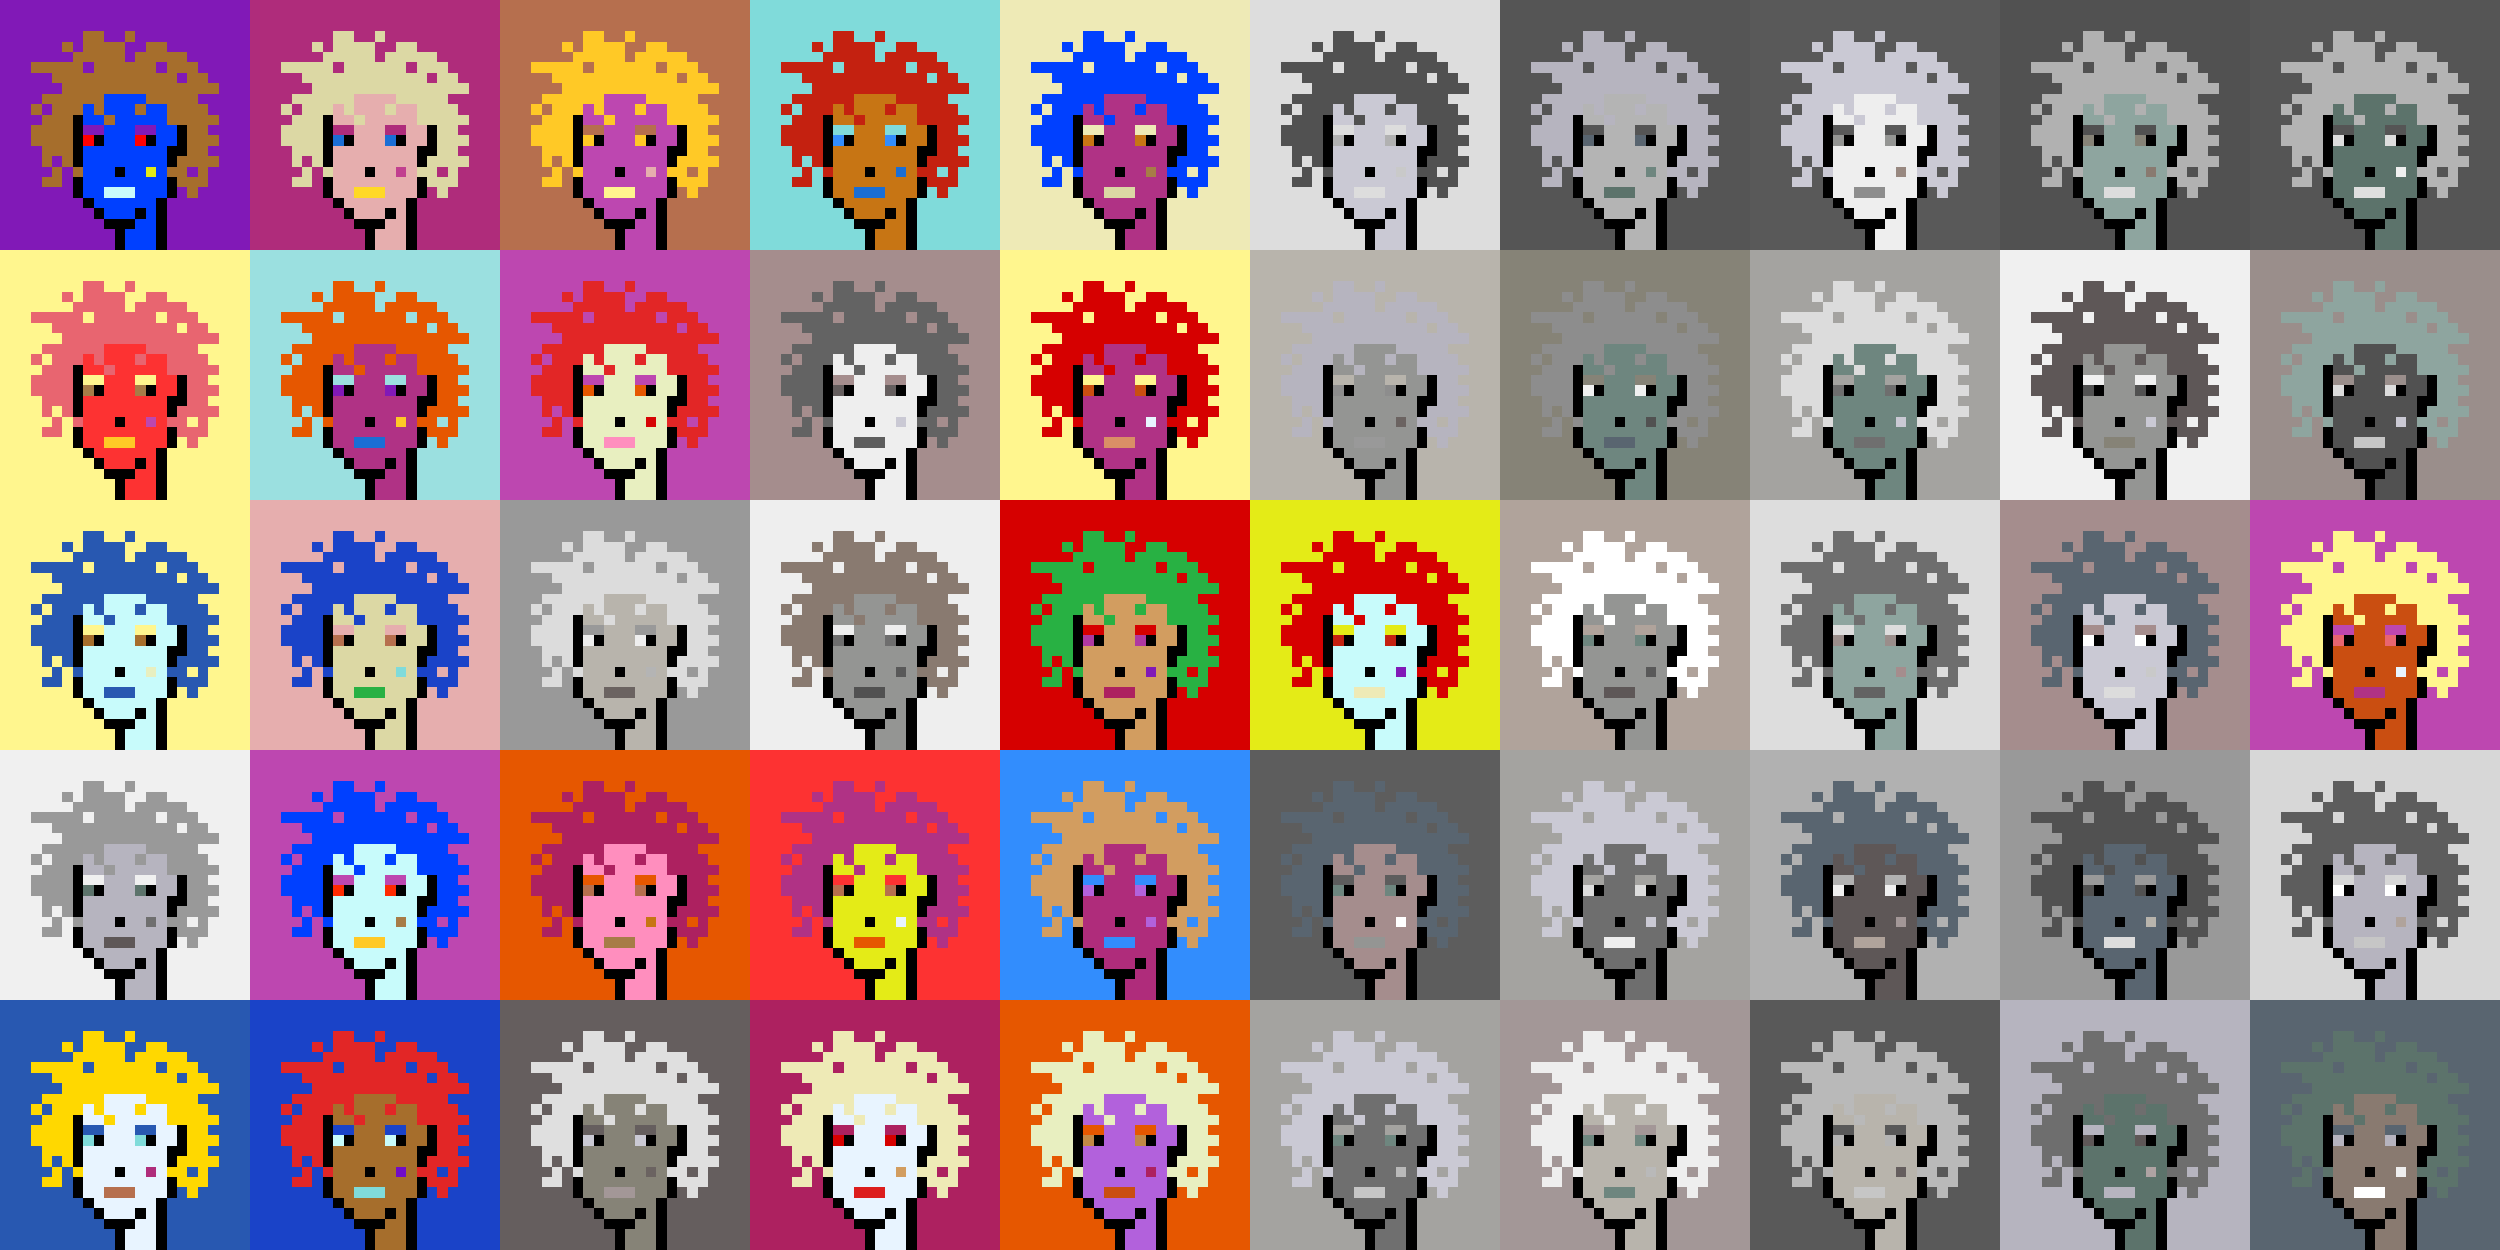 <svg shape-rendering="crispEdges" viewBox="0 0 240 120" xmlns="http://www.w3.org/2000/svg"><rect x="0" y="0" width="240" height="120" fill="#333333" stroke="none"/><style>rect{width:1px;height:1px}rect.bg{width:24px;height:24px}.c1{fill:#e7cba9}.c2{fill:#da8e66}.c3{fill:#ffd800}.c4{fill:#d60404}.c5{fill:#e86570}.c6{fill:#c77514}.c7{fill:#dc1d1d}.c8{fill:#ffc926}.c9{fill:#1a6ed5}.c10{fill:#d09c6e}.c11{fill:#fff68e}.c12{fill:#d29d60}.c13{fill:#80dbda}.c14{fill:#bd47b0}.c15{fill:#b261dc}.c16{fill:#0040ff}.c17{fill:#1a43c8}.c18{fill:#ff8ebe}.c19{fill:#c28946}.c20{fill:#a77c47}.c21{fill:#ffba00}.c22{fill:#ad2160}.c23{fill:#e25b26}.c24{fill:#c42110}.c25{fill:#b03285}.c26{fill:#ca4e11}.c27{fill:#c13f8f}.c28{fill:#e8efc0}.c29{fill:#b66f4e}.c30{fill:#9be0e0}.c31{fill:#e22626}.c32{fill:#2858b1}.c33{fill:#e8f4ff}.c34{fill:#28b143}.c35{fill:#8119b7}.c36{fill:#a66e2c}.c37{fill:#e4eb17}.c38{fill:#ff0000}.c39{fill:#328dfd}.c40{fill:#e08282}.c41{fill:#dcd8a4}.c42{fill:#d60000}.c43{fill:#cd00cb}.c44{fill:#710cc7}.c45{fill:#dbb180}.c46{fill:#ffd926}.c47{fill:#e6aeae}.c48{fill:#eeeab6}.c49{fill:#e65700}.c50{fill:#c8fbfb}.c51{fill:#af2c7b}.c52{fill:#af38a1}.c53{fill:#ff2a00}.c54{fill:#fd3232}.c55{fill:#a39797}.c56{fill:#ffffff}.c57{fill:#6f6f6f}.c58{fill:#afa3a3}.c59{fill:#655e5e}.c60{fill:#897a70}.c61{fill:#a58d8d}.c62{fill:#f0f0f0}.c63{fill:#949593}.c64{fill:#5c736b}.c65{fill:#596570}.c66{fill:#8d8d8d}.c67{fill:#8ea59f}.c68{fill:#5e5757}.c69{fill:#555555}.c70{fill:#595959}.c71{fill:#5d5d5d}.c72{fill:#b8b4ac}.c73{fill:#b1b1b1}.c74{fill:#b0a39b}.c75{fill:#d7d7d7}.c76{fill:#515151}.c77{fill:#b9b9b9}.c78{fill:#9a8e8b}.c79{fill:#636363}.c80{fill:#c6c6c6}.c81{fill:#dddddd}.c82{fill:#6b6361}.c83{fill:#b4b4b4}.c84{fill:#cac9d4}.c85{fill:#dcdcdc}.c86{fill:#6e867f}.c87{fill:#999999}.c88{fill:#dfdfdf}.c89{fill:#c9c9c9}.c90{fill:#988880}.c91{fill:#b6b4bf}.c92{fill:#868377}.c93{fill:#a4a3a0}.c94{fill:#eeeeee}.c95{fill:#6e6e6e}.c96{fill:#6e984d}.c97{fill:#fff68e}.c98{fill:#000000}.c99{fill:#711010}.c100{fill:#dbb180}.c101{fill:#917656}.c102{fill:#5c8539}.c103{fill:#638596}.c104{fill:#7b7b7b}.c105{fill:#d0d0d0}.c106{fill:#aeaeae}.c107{fill:#5e5e5e}.c108{fill:#727272}.c109{fill:#747474}.c110{fill:#373737}</style><defs><g id="h"><rect x="12" y="3"/><rect x="9" y="3"/><rect x="8" y="3"/><rect x="15" y="4"/><rect x="14" y="4"/><rect x="11" y="4"/><rect x="10" y="4"/><rect x="9" y="4"/><rect x="8" y="4"/><rect x="6" y="4"/><rect x="17" y="5"/><rect x="16" y="5"/><rect x="15" y="5"/><rect x="14" y="5"/><rect x="13" y="5"/><rect x="11" y="5"/><rect x="10" y="5"/><rect x="9" y="5"/><rect x="8" y="5"/><rect x="7" y="5"/><rect x="18" y="6"/><rect x="17" y="6"/><rect x="16" y="6"/><rect x="14" y="6"/><rect x="13" y="6"/><rect x="12" y="6"/><rect x="11" y="6"/><rect x="10" y="6"/><rect x="9" y="6"/><rect x="7" y="6"/><rect x="6" y="6"/><rect x="5" y="6"/><rect x="4" y="6"/><rect x="3" y="6"/><rect x="19" y="7"/><rect x="18" y="7"/><rect x="16" y="7"/><rect x="15" y="7"/><rect x="14" y="7"/><rect x="13" y="7"/><rect x="12" y="7"/><rect x="11" y="7"/><rect x="10" y="7"/><rect x="9" y="7"/><rect x="8" y="7"/><rect x="7" y="7"/><rect x="6" y="7"/><rect x="5" y="7"/><rect x="20" y="8"/><rect x="19" y="8"/><rect x="18" y="8"/><rect x="17" y="8"/><rect x="16" y="8"/><rect x="15" y="8"/><rect x="14" y="8"/><rect x="13" y="8"/><rect x="12" y="8"/><rect x="11" y="8"/><rect x="10" y="8"/><rect x="9" y="8"/><rect x="8" y="8"/><rect x="7" y="8"/><rect x="6" y="8"/><rect x="18" y="9"/><rect x="17" y="9"/><rect x="16" y="9"/><rect x="15" y="9"/><rect x="14" y="9"/><rect x="9" y="9"/><rect x="8" y="9"/><rect x="7" y="9"/><rect x="6" y="9"/><rect x="5" y="9"/><rect x="4" y="9"/><rect x="19" y="10"/><rect x="18" y="10"/><rect x="17" y="10"/><rect x="16" y="10"/><rect x="13" y="10"/><rect x="9" y="10"/><rect x="7" y="10"/><rect x="6" y="10"/><rect x="5" y="10"/><rect x="3" y="10"/><rect x="20" y="11"/><rect x="19" y="11"/><rect x="18" y="11"/><rect x="17" y="11"/><rect x="16" y="11"/><rect x="10" y="11"/><rect x="6" y="11"/><rect x="5" y="11"/><rect x="4" y="11"/><rect x="19" y="12"/><rect x="18" y="12"/><rect x="6" y="12"/><rect x="5" y="12"/><rect x="4" y="12"/><rect x="3" y="12"/><rect x="20" y="13"/><rect x="19" y="13"/><rect x="18" y="13"/><rect x="6" y="13"/><rect x="5" y="13"/><rect x="4" y="13"/><rect x="3" y="13"/><rect x="19" y="14"/><rect x="18" y="14"/><rect x="6" y="14"/><rect x="5" y="14"/><rect x="4" y="14"/><rect x="20" y="15"/><rect x="19" y="15"/><rect x="18" y="15"/><rect x="17" y="15"/><rect x="6" y="15"/><rect x="4" y="15"/><rect x="19" y="16"/><rect x="17" y="16"/><rect x="16" y="16"/><rect x="7" y="16"/><rect x="5" y="16"/><rect x="19" y="17"/><rect x="18" y="17"/><rect x="17" y="17"/><rect x="5" y="17"/><rect x="4" y="17"/><rect x="18" y="18"/></g><g id="s"><rect x="13" y="9"/> <rect x="12" y="9"/> <rect x="11" y="9"/> <rect x="10" y="9"/> <rect x="15" y="10"/> <rect x="14" y="10"/> <rect x="12" y="10"/> <rect x="11" y="10"/> <rect x="10" y="10"/> <rect x="8" y="10"/> <rect x="15" y="11"/> <rect x="14" y="11"/> <rect x="13" y="11"/> <rect x="12" y="11"/> <rect x="11" y="11"/> <rect x="9" y="11"/> <rect x="8" y="11"/> <rect x="16" y="12"/> <rect x="15" y="12"/> <rect x="12" y="12"/> <rect x="11" y="12"/> <rect x="10" y="12"/> <rect x="16" y="13"/> <rect x="15" y="13"/> <rect x="12" y="13"/> <rect x="11" y="13"/> <rect x="10" y="13"/> <rect x="15" y="14"/> <rect x="14" y="14"/> <rect x="13" y="14"/> <rect x="12" y="14"/> <rect x="11" y="14"/> <rect x="10" y="14"/> <rect x="9" y="14"/> <rect x="8" y="14"/> <rect x="15" y="15"/> <rect x="14" y="15"/> <rect x="13" y="15"/> <rect x="12" y="15"/> <rect x="11" y="15"/> <rect x="10" y="15"/> <rect x="9" y="15"/> <rect x="8" y="15"/> <rect x="15" y="16"/> <rect x="13" y="16"/> <rect x="12" y="16"/> <rect x="10" y="16"/> <rect x="9" y="16"/> <rect x="8" y="16"/> <rect x="15" y="17"/> <rect x="14" y="17"/> <rect x="13" y="17"/> <rect x="12" y="17"/> <rect x="11" y="17"/> <rect x="10" y="17"/> <rect x="9" y="17"/> <rect x="8" y="17"/> <rect x="15" y="18"/> <rect x="14" y="18"/> <rect x="13" y="18"/> <rect x="9" y="18"/> <rect x="8" y="18"/> <rect x="14" y="19"/> <rect x="13" y="19"/> <rect x="12" y="19"/> <rect x="11" y="19"/> <rect x="10" y="19"/> <rect x="9" y="19"/> <rect x="14" y="20"/> <rect x="12" y="20"/> <rect x="11" y="20"/> <rect x="10" y="20"/> <rect x="14" y="21"/> <rect x="13" y="21"/> <rect x="14" y="22"/> <rect x="13" y="22"/> <rect x="12" y="22"/> <rect x="14" y="23"/> <rect x="13" y="23"/> <rect x="12" y="23"/></g><g id="o"><rect x="7" y="11" /><rect x="17" y="12" /><rect x="7" y="12" /><rect x="17" y="13" /><rect x="14" y="13" /><rect x="9" y="13" /><rect x="7" y="13" /><rect x="17" y="14" /><rect x="16" y="14" /><rect x="7" y="14" /><rect x="16" y="15" /><rect x="7" y="15" /><rect x="11" y="16" /><rect x="16" y="17" /><rect x="7" y="17" /><rect x="16" y="18" /><rect x="7" y="18" /><rect x="15" y="19" /><rect x="8" y="19" /><rect x="15" y="20" /><rect x="13" y="20" /><rect x="9" y="20" /><rect x="15" y="21" /><rect x="12" y="21" /><rect x="11" y="21" /><rect x="10" y="21" /><rect x="15" y="22" /><rect x="11" y="22" /><rect x="15" y="23" /><rect x="11" y="23" /></g><g id="de"><rect x="14" y="12" /><rect x="13" y="12" /><rect x="9" y="12" /><rect x="8" y="12" /></g><g id="le"><rect x="13" y="13" /><rect x="8" y="13" /></g><g id="l"><rect x="12" y="18" /><rect x="11" y="18" /><rect x="10" y="18" /></g><g id="m"><rect x="14" y="16" /></g></defs><g transform="translate(0, 0)"><rect class="bg c35"></rect><use href="#h" class="c36" /><use href="#s" class="c16" /><use href="#de" class="c35" /><use href="#le" class="c38" /><use href="#m" class="c37" /><use href="#l" class="c50" /><use href="#o" fill="black" /></g><g transform="translate(24, 0)"><rect class="bg c51"></rect><use href="#h" class="c41" /><use href="#s" class="c47" /><use href="#de" class="c51" /><use href="#le" class="c9" /><use href="#m" class="c27" /><use href="#l" class="c46" /><use href="#o" fill="black" /></g><g transform="translate(48, 0)"><rect class="bg c29"></rect><use href="#h" class="c8" /><use href="#s" class="c14" /><use href="#de" class="c29" /><use href="#le" class="c8" /><use href="#m" class="c47" /><use href="#l" class="c11" /><use href="#o" fill="black" /></g><g transform="translate(72, 0)"><rect class="bg c13"></rect><use href="#h" class="c24" /><use href="#s" class="c6" /><use href="#de" class="c13" /><use href="#le" class="c39" /><use href="#m" class="c9" /><use href="#l" class="c9" /><use href="#o" fill="black" /></g><g transform="translate(96, 0)"><rect class="bg c48"></rect><use href="#h" class="c16" /><use href="#s" class="c25" /><use href="#de" class="c48" /><use href="#le" class="c6" /><use href="#m" class="c20" /><use href="#l" class="c41" /><use href="#o" fill="black" /></g><g transform="translate(120, 0)"><rect class="bg c81"></rect><use href="#h" class="c76" /><use href="#s" class="c84" /><use href="#de" class="c81" /><use href="#le" class="c73" /><use href="#m" class="c89" /><use href="#l" class="c81" /><use href="#o" fill="black" /></g><g transform="translate(144, 0)"><rect class="bg c69"></rect><use href="#h" class="c91" /><use href="#s" class="c83" /><use href="#de" class="c69" /><use href="#le" class="c65" /><use href="#m" class="c86" /><use href="#l" class="c64" /><use href="#o" fill="black" /></g><g transform="translate(168, 0)"><rect class="bg c70"></rect><use href="#h" class="c84" /><use href="#s" class="c94" /><use href="#de" class="c70" /><use href="#le" class="c63" /><use href="#m" class="c90" /><use href="#l" class="c66" /><use href="#o" fill="black" /></g><g transform="translate(192, 0)"><rect class="bg c76"></rect><use href="#h" class="c73" /><use href="#s" class="c67" /><use href="#de" class="c76" /><use href="#le" class="c92" /><use href="#m" class="c60" /><use href="#l" class="c81" /><use href="#o" fill="black" /></g><g transform="translate(216, 0)"><rect class="bg c69"></rect><use href="#h" class="c83" /><use href="#s" class="c64" /><use href="#de" class="c69" /><use href="#le" class="c81" /><use href="#m" class="c62" /><use href="#l" class="c88" /><use href="#o" fill="black" /></g><g transform="translate(0, 24)"><rect class="bg c11"></rect><use href="#h" class="c5" /><use href="#s" class="c54" /><use href="#de" class="c11" /><use href="#le" class="c20" /><use href="#m" class="c14" /><use href="#l" class="c8" /><use href="#o" fill="black" /></g><g transform="translate(24, 24)"><rect class="bg c30"></rect><use href="#h" class="c49" /><use href="#s" class="c25" /><use href="#de" class="c30" /><use href="#le" class="c35" /><use href="#m" class="c8" /><use href="#l" class="c9" /><use href="#o" fill="black" /></g><g transform="translate(48, 24)"><rect class="bg c14"></rect><use href="#h" class="c31" /><use href="#s" class="c28" /><use href="#de" class="c14" /><use href="#le" class="c49" /><use href="#m" class="c4" /><use href="#l" class="c18" /><use href="#o" fill="black" /></g><g transform="translate(72, 24)"><rect class="bg c61"></rect><use href="#h" class="c79" /><use href="#s" class="c94" /><use href="#de" class="c61" /><use href="#le" class="c59" /><use href="#m" class="c84" /><use href="#l" class="c71" /><use href="#o" fill="black" /></g><g transform="translate(96, 24)"><rect class="bg c11"></rect><use href="#h" class="c42" /><use href="#s" class="c25" /><use href="#de" class="c11" /><use href="#le" class="c26" /><use href="#m" class="c33" /><use href="#l" class="c2" /><use href="#o" fill="black" /></g><g transform="translate(120, 24)"><rect class="bg c72"></rect><use href="#h" class="c91" /><use href="#s" class="c63" /><use href="#de" class="c72" /><use href="#le" class="c66" /><use href="#m" class="c82" /><use href="#l" class="c87" /><use href="#o" fill="black" /></g><g transform="translate(144, 24)"><rect class="bg c92"></rect><use href="#h" class="c66" /><use href="#s" class="c86" /><use href="#de" class="c92" /><use href="#le" class="c62" /><use href="#m" class="c76" /><use href="#l" class="c65" /><use href="#o" fill="black" /></g><g transform="translate(168, 24)"><rect class="bg c93"></rect><use href="#h" class="c85" /><use href="#s" class="c86" /><use href="#de" class="c93" /><use href="#le" class="c95" /><use href="#m" class="c84" /><use href="#l" class="c57" /><use href="#o" fill="black" /></g><g transform="translate(192, 24)"><rect class="bg c62"></rect><use href="#h" class="c68" /><use href="#s" class="c63" /><use href="#de" class="c62" /><use href="#le" class="c76" /><use href="#m" class="c84" /><use href="#l" class="c92" /><use href="#o" fill="black" /></g><g transform="translate(216, 24)"><rect class="bg c78"></rect><use href="#h" class="c67" /><use href="#s" class="c76" /><use href="#de" class="c78" /><use href="#le" class="c85" /><use href="#m" class="c84" /><use href="#l" class="c80" /><use href="#o" fill="black" /></g><g transform="translate(0, 48)"><rect class="bg c11"></rect><use href="#h" class="c32" /><use href="#s" class="c50" /><use href="#de" class="c11" /><use href="#le" class="c36" /><use href="#m" class="c28" /><use href="#l" class="c32" /><use href="#o" fill="black" /></g><g transform="translate(24, 48)"><rect class="bg c47"></rect><use href="#h" class="c17" /><use href="#s" class="c41" /><use href="#de" class="c47" /><use href="#le" class="c29" /><use href="#m" class="c13" /><use href="#l" class="c34" /><use href="#o" fill="black" /></g><g transform="translate(48, 48)"><rect class="bg c87"></rect><use href="#h" class="c85" /><use href="#s" class="c72" /><use href="#de" class="c87" /><use href="#le" class="c94" /><use href="#m" class="c83" /><use href="#l" class="c82" /><use href="#o" fill="black" /></g><g transform="translate(72, 48)"><rect class="bg c94"></rect><use href="#h" class="c60" /><use href="#s" class="c63" /><use href="#de" class="c94" /><use href="#le" class="c95" /><use href="#m" class="c70" /><use href="#l" class="c76" /><use href="#o" fill="black" /></g><g transform="translate(96, 48)"><rect class="bg c42"></rect><use href="#h" class="c34" /><use href="#s" class="c12" /><use href="#de" class="c42" /><use href="#le" class="c52" /><use href="#m" class="c35" /><use href="#l" class="c22" /><use href="#o" fill="black" /></g><g transform="translate(120, 48)"><rect class="bg c37"></rect><use href="#h" class="c42" /><use href="#s" class="c50" /><use href="#de" class="c37" /><use href="#le" class="c24" /><use href="#m" class="c35" /><use href="#l" class="c48" /><use href="#o" fill="black" /></g><g transform="translate(144, 48)"><rect class="bg c74"></rect><use href="#h" class="c56" /><use href="#s" class="c63" /><use href="#de" class="c74" /><use href="#le" class="c86" /><use href="#m" class="c70" /><use href="#l" class="c68" /><use href="#o" fill="black" /></g><g transform="translate(168, 48)"><rect class="bg c81"></rect><use href="#h" class="c95" /><use href="#s" class="c67" /><use href="#de" class="c81" /><use href="#le" class="c78" /><use href="#m" class="c61" /><use href="#l" class="c79" /><use href="#o" fill="black" /></g><g transform="translate(192, 48)"><rect class="bg c61"></rect><use href="#h" class="c65" /><use href="#s" class="c84" /><use href="#de" class="c61" /><use href="#le" class="c56" /><use href="#m" class="c89" /><use href="#l" class="c85" /><use href="#o" fill="black" /></g><g transform="translate(216, 48)"><rect class="bg c14"></rect><use href="#h" class="c11" /><use href="#s" class="c26" /><use href="#de" class="c14" /><use href="#le" class="c5" /><use href="#m" class="c33" /><use href="#l" class="c25" /><use href="#o" fill="black" /></g><g transform="translate(0, 72)"><rect class="bg c62"></rect><use href="#h" class="c87" /><use href="#s" class="c91" /><use href="#de" class="c62" /><use href="#le" class="c64" /><use href="#m" class="c57" /><use href="#l" class="c68" /><use href="#o" fill="black" /></g><g transform="translate(24, 72)"><rect class="bg c14"></rect><use href="#h" class="c16" /><use href="#s" class="c50" /><use href="#de" class="c14" /><use href="#le" class="c53" /><use href="#m" class="c20" /><use href="#l" class="c8" /><use href="#o" fill="black" /></g><g transform="translate(48, 72)"><rect class="bg c49"></rect><use href="#h" class="c22" /><use href="#s" class="c18" /><use href="#de" class="c49" /><use href="#le" class="c29" /><use href="#m" class="c6" /><use href="#l" class="c20" /><use href="#o" fill="black" /></g><g transform="translate(72, 72)"><rect class="bg c54"></rect><use href="#h" class="c25" /><use href="#s" class="c37" /><use href="#de" class="c54" /><use href="#le" class="c29" /><use href="#m" class="c33" /><use href="#l" class="c49" /><use href="#o" fill="black" /></g><g transform="translate(96, 72)"><rect class="bg c39"></rect><use href="#h" class="c12" /><use href="#s" class="c51" /><use href="#de" class="c39" /><use href="#le" class="c15" /><use href="#m" class="c15" /><use href="#l" class="c39" /><use href="#o" fill="black" /></g><g transform="translate(120, 72)"><rect class="bg c71"></rect><use href="#h" class="c65" /><use href="#s" class="c61" /><use href="#de" class="c71" /><use href="#le" class="c86" /><use href="#m" class="c56" /><use href="#l" class="c63" /><use href="#o" fill="black" /></g><g transform="translate(144, 72)"><rect class="bg c93"></rect><use href="#h" class="c84" /><use href="#s" class="c95" /><use href="#de" class="c93" /><use href="#le" class="c81" /><use href="#m" class="c84" /><use href="#l" class="c94" /><use href="#o" fill="black" /></g><g transform="translate(168, 72)"><rect class="bg c73"></rect><use href="#h" class="c65" /><use href="#s" class="c68" /><use href="#de" class="c73" /><use href="#le" class="c62" /><use href="#m" class="c55" /><use href="#l" class="c74" /><use href="#o" fill="black" /></g><g transform="translate(192, 72)"><rect class="bg c87"></rect><use href="#h" class="c76" /><use href="#s" class="c65" /><use href="#de" class="c87" /><use href="#le" class="c76" /><use href="#m" class="c72" /><use href="#l" class="c81" /><use href="#o" fill="black" /></g><g transform="translate(216, 72)"><rect class="bg c75"></rect><use href="#h" class="c71" /><use href="#s" class="c91" /><use href="#de" class="c75" /><use href="#le" class="c56" /><use href="#m" class="c74" /><use href="#l" class="c80" /><use href="#o" fill="black" /></g><g transform="translate(0, 96)"><rect class="bg c32"></rect><use href="#h" class="c3" /><use href="#s" class="c33" /><use href="#de" class="c32" /><use href="#le" class="c13" /><use href="#m" class="c51" /><use href="#l" class="c29" /><use href="#o" fill="black" /></g><g transform="translate(24, 96)"><rect class="bg c17"></rect><use href="#h" class="c31" /><use href="#s" class="c36" /><use href="#de" class="c17" /><use href="#le" class="c50" /><use href="#m" class="c44" /><use href="#l" class="c13" /><use href="#o" fill="black" /></g><g transform="translate(48, 96)"><rect class="bg c59"></rect><use href="#h" class="c88" /><use href="#s" class="c92" /><use href="#de" class="c59" /><use href="#le" class="c84" /><use href="#m" class="c82" /><use href="#l" class="c55" /><use href="#o" fill="black" /></g><g transform="translate(72, 96)"><rect class="bg c22"></rect><use href="#h" class="c48" /><use href="#s" class="c33" /><use href="#de" class="c22" /><use href="#le" class="c42" /><use href="#m" class="c12" /><use href="#l" class="c7" /><use href="#o" fill="black" /></g><g transform="translate(96, 96)"><rect class="bg c49"></rect><use href="#h" class="c28" /><use href="#s" class="c15" /><use href="#de" class="c49" /><use href="#le" class="c19" /><use href="#m" class="c22" /><use href="#l" class="c26" /><use href="#o" fill="black" /></g><g transform="translate(120, 96)"><rect class="bg c93"></rect><use href="#h" class="c84" /><use href="#s" class="c57" /><use href="#de" class="c93" /><use href="#le" class="c86" /><use href="#m" class="c77" /><use href="#l" class="c80" /><use href="#o" fill="black" /></g><g transform="translate(144, 96)"><rect class="bg c55"></rect><use href="#h" class="c94" /><use href="#s" class="c72" /><use href="#de" class="c55" /><use href="#le" class="c86" /><use href="#m" class="c77" /><use href="#l" class="c86" /><use href="#o" fill="black" /></g><g transform="translate(168, 96)"><rect class="bg c70"></rect><use href="#h" class="c77" /><use href="#s" class="c72" /><use href="#de" class="c70" /><use href="#le" class="c83" /><use href="#m" class="c59" /><use href="#l" class="c80" /><use href="#o" fill="black" /></g><g transform="translate(192, 96)"><rect class="bg c91"></rect><use href="#h" class="c95" /><use href="#s" class="c64" /><use href="#de" class="c91" /><use href="#le" class="c68" /><use href="#m" class="c58" /><use href="#l" class="c91" /><use href="#o" fill="black" /></g><g transform="translate(216, 96)"><rect class="bg c65"></rect><use href="#h" class="c64" /><use href="#s" class="c60" /><use href="#de" class="c65" /><use href="#le" class="c91" /><use href="#m" class="c94" /><use href="#l" class="c56" /><use href="#o" fill="black" /></g></svg>